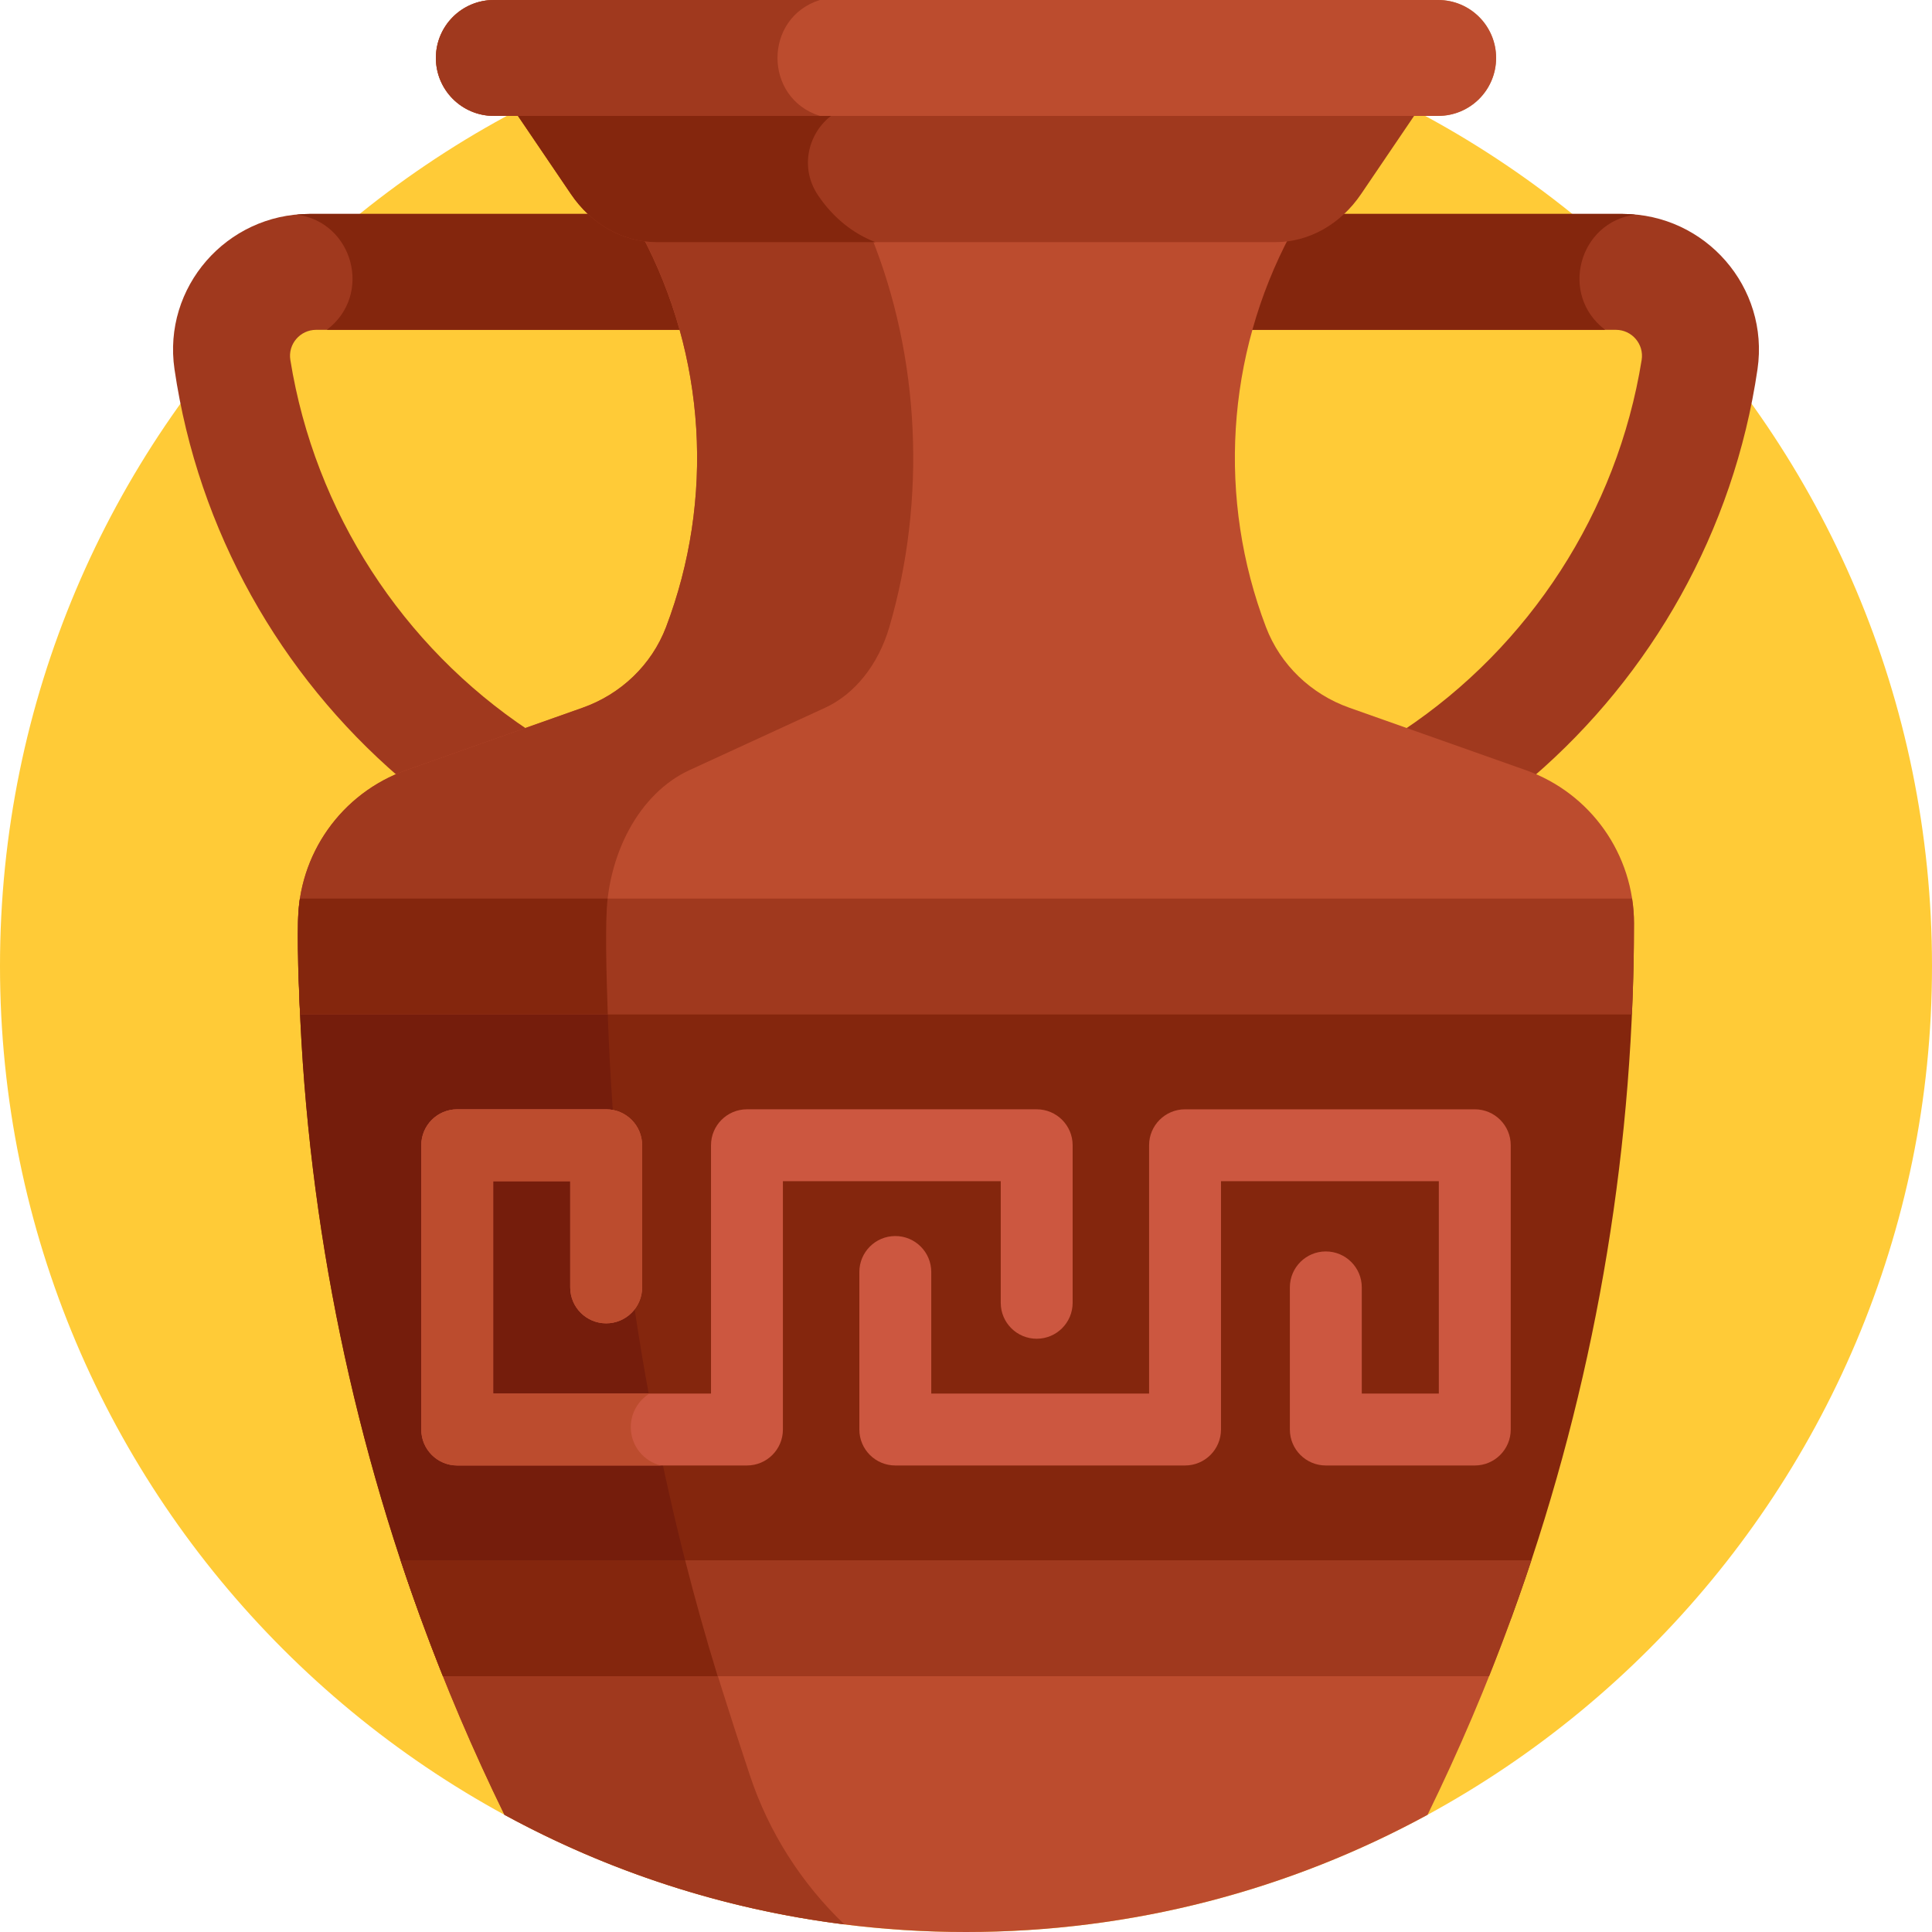 <svg height="512pt" viewBox="0 0 512 512" width="512pt" xmlns="http://www.w3.org/2000/svg"><path d="m512 256c0 141.387-114.613 256-256 256s-256-114.613-256-256 114.613-256 256-256 256 114.613 256 256zm0 0" fill="#ffcb37"/><path d="m430.02 56.695h-77.844c-3.699 2.758-8.023 4.586-12.617 5.281-4.363 8.168-7.77 16.695-10.207 25.434h98.875c4.242 0 7.504 3.797 6.828 7.984-6.488 40.316-29.785 75.934-63.137 98.129l29.863 10.566c1.531.539 3.008 1.164 4.441 1.859 31.371-27.023 53.238-65.121 59.535-108.102 3.18-21.715-13.793-41.152-35.738-41.152zm0 0" fill="#a0391e"/><path d="m433.395 56.863c-1.113-.102-2.234-.168-3.375-.168h-77.844c-3.699 2.758-8.023 4.586-12.617 5.281-4.363 8.168-7.77 16.695-10.207 25.434h96.039c-12.227-9.223-7.055-28.551 8.004-30.547zm0 0" fill="#84260d"/><path d="m111.5 428.852h289c20.328-55.746 31.461-114.961 32.449-175.363h-353.898c.988 60.402 12.121 119.621 32.449 175.363zm0 0" fill="#84260d"/><path d="m79.051 253.488c.988 60.402 12.121 119.621 32.449 175.363h74.168c-15.641-55.742-24.203-114.961-24.965-175.363zm0 0" fill="#751d0c"/><path d="m390.832 388.367h-39.477c-5.262 0-9.527-4.266-9.527-9.527v-37.668c0-5.266 4.266-9.527 9.527-9.527s9.531 4.262 9.531 9.527v28.141h20.418v-56.281h-57.73v65.809c0 5.262-4.266 9.527-9.527 9.527h-76.781c-5.262 0-9.527-4.266-9.527-9.527v-41.75c0-5.262 4.266-9.527 9.527-9.527s9.527 4.266 9.527 9.527v32.223h57.727v-65.809c0-5.262 4.266-9.527 9.531-9.527h76.781c5.262 0 9.527 4.266 9.527 9.527v75.336c0 5.262-4.266 9.527-9.527 9.527zm0 0" fill="#cc5740"/><path d="m197.953 388.367h-76.785c-5.262 0-9.527-4.266-9.527-9.527v-75.336c0-5.266 4.266-9.527 9.527-9.527h39.477c5.262 0 9.527 4.262 9.527 9.527v37.668c0 5.262-4.266 9.527-9.527 9.527s-9.531-4.266-9.531-9.527v-28.141h-20.418v56.281h57.73v-65.809c0-5.262 4.266-9.527 9.527-9.527h76.781c5.262 0 9.527 4.266 9.527 9.527v41.75c0 5.262-4.266 9.527-9.527 9.527s-9.527-4.266-9.527-9.527v-32.223h-57.727v65.809c0 5.262-4.266 9.527-9.527 9.527zm0 0" fill="#cc5740"/><path d="m81.98 56.695h77.844c3.699 2.758 8.023 4.586 12.617 5.281 4.359 8.168 7.77 16.695 10.207 25.434h-98.875c-4.242 0-7.504 3.797-6.828 7.984 6.488 40.316 29.785 75.934 63.137 98.125l-29.863 10.57c-1.527.539-3.008 1.164-4.441 1.859-31.371-27.023-53.238-65.121-59.535-108.105-3.18-21.711 13.793-41.148 35.738-41.148zm0 0" fill="#a0391e"/><path d="m78.605 56.863c1.113-.102 2.234-.168 3.375-.168h77.84c3.703 2.758 8.023 4.586 12.621 5.281 4.359 8.168 7.77 16.695 10.203 25.434h-96.035c12.227-9.223 7.055-28.551-8.004-30.547zm0 0" fill="#84260d"/><path d="m133.68 480.938c36.344 19.805 78.016 31.062 122.32 31.062s85.977-11.258 122.32-31.062c8.301-16.965 15.711-34.344 22.18-52.086h-289c6.469 17.742 13.879 35.121 22.18 52.086zm0 0" fill="#bc4c2e"/><path d="m198.758 470.578c-5.078-15.25-10.234-31.551-13.09-41.727h-74.168c6.469 17.742 13.879 35.121 22.18 52.086 27.387 14.926 57.801 24.992 90.09 29.051-11.371-10.871-20-24.371-25.012-39.41zm0 0" fill="#a0391e"/><path d="m432.949 253.488c.047-2.926.078-5.859.078-8.793 0-18.25-11.5-34.52-28.703-40.605l-46.727-16.535c-10.121-3.578-18.289-11.344-22.105-21.379-12.848-33.754-10.676-71.844 6.598-104.199-1.352.203-2.719.32-4.109.32h-163.961c-1.391 0-2.758-.117-4.109-.32 17.277 32.355 19.445 70.445 6.602 104.199-3.82 10.035-11.988 17.801-22.109 21.379l-46.723 16.535c-17.207 6.086-28.707 22.355-28.707 40.605 0 2.934.031 5.867.082 8.793zm0 0" fill="#bc4c2e"/><path d="m160.645 244.695c0-18.25 8.848-34.52 22.082-40.605l35.949-16.535c7.785-3.578 14.066-11.344 17.008-21.379 9.848-33.645 8.219-71.59-4.953-103.879h-56.711c-1.391 0-2.758-.117-4.109-.32 17.277 32.355 19.445 70.445 6.602 104.199-3.82 10.035-11.988 17.801-22.109 21.379l-46.723 16.535c-17.207 6.086-28.707 22.355-28.707 40.605 0 2.934.031 5.867.082 8.793h81.652c-.066-5.172-.062-8.66-.062-8.793zm0 0" fill="#a0391e"/><path d="m381.129 30.715h-250.258c-8.48 0-15.355-6.875-15.355-15.359 0-8.48 6.875-15.355 15.355-15.355h250.258c8.48 0 15.355 6.875 15.355 15.355 0 8.484-6.875 15.359-15.355 15.359zm0 0" fill="#ce7f49"/><path d="m151.215 51.301c.027.043.055.086.082.125 5.367 7.934 13.727 12.746 22.719 12.746h163.965c8.996 0 17.355-4.812 22.719-12.746.031-.039.059-.082.086-.125l14.82-21.852h-239.211zm0 0" fill="#a0391e"/><path d="m216.816 51.797c-5.43-8.004-2.195-18.184 5.344-22.352h-85.766l14.82 21.855c.027.043.055.086.086.125 5.367 7.934 13.723 12.742 22.719 12.742h57.961c-5.742-2.207-11.059-6.297-15.164-12.371zm0 0" fill="#84260d"/><path d="m405.828 413.496h-299.656c3.426 10.352 7.16 20.594 11.207 30.715h277.242c4.047-10.121 7.781-20.363 11.207-30.715zm0 0" fill="#a0391e"/><path d="m79.523 268.848h352.953c.359-8.031.551-16.082.551-24.152v-.004c0-2.219-.172-4.41-.504-6.559h-353.047c-.98 6.367-.48 19.004.047 30.715zm0 0" fill="#a0391e"/><path d="m106.172 413.496c3.426 10.352 7.16 20.594 11.207 30.715h72.812c-3.113-10.117-5.988-20.363-8.621-30.715zm0 0" fill="#84260d"/><path d="m161.031 238.133h-81.555c-.98 6.367-.48 19.004.047 30.715h81.547c-.363-10.461-.766-24.562-.039-30.715zm0 0" fill="#84260d"/><path d="m381.129 30.715h-250.258c-8.48 0-15.355-6.875-15.355-15.359 0-8.48 6.875-15.355 15.355-15.355h250.258c8.48 0 15.355 6.875 15.355 15.355 0 8.484-6.875 15.359-15.355 15.359zm0 0" fill="#bc4c2e"/><path d="m217.273 0h-86.402c-8.48 0-15.355 6.875-15.355 15.355 0 8.484 6.875 15.359 15.355 15.359h86.402c-14.965-4.711-14.98-26 0-30.715zm0 0" fill="#a0391e"/><path d="m167.16 378.207c0-3.758 1.984-7.047 4.961-8.895h-41.426v-56.281h20.418v28.141c0 5.262 4.27 9.527 9.527 9.527 5.262 0 9.531-4.266 9.531-9.527v-37.668c0-5.262-4.27-9.527-9.531-9.527h-39.473c-5.262 0-9.527 4.266-9.527 9.527v75.336c0 5.262 4.266 9.523 9.527 9.523h53.934c-4.559-1.133-7.941-5.246-7.941-10.156zm0 0" fill="#bc4c2e"/></svg>